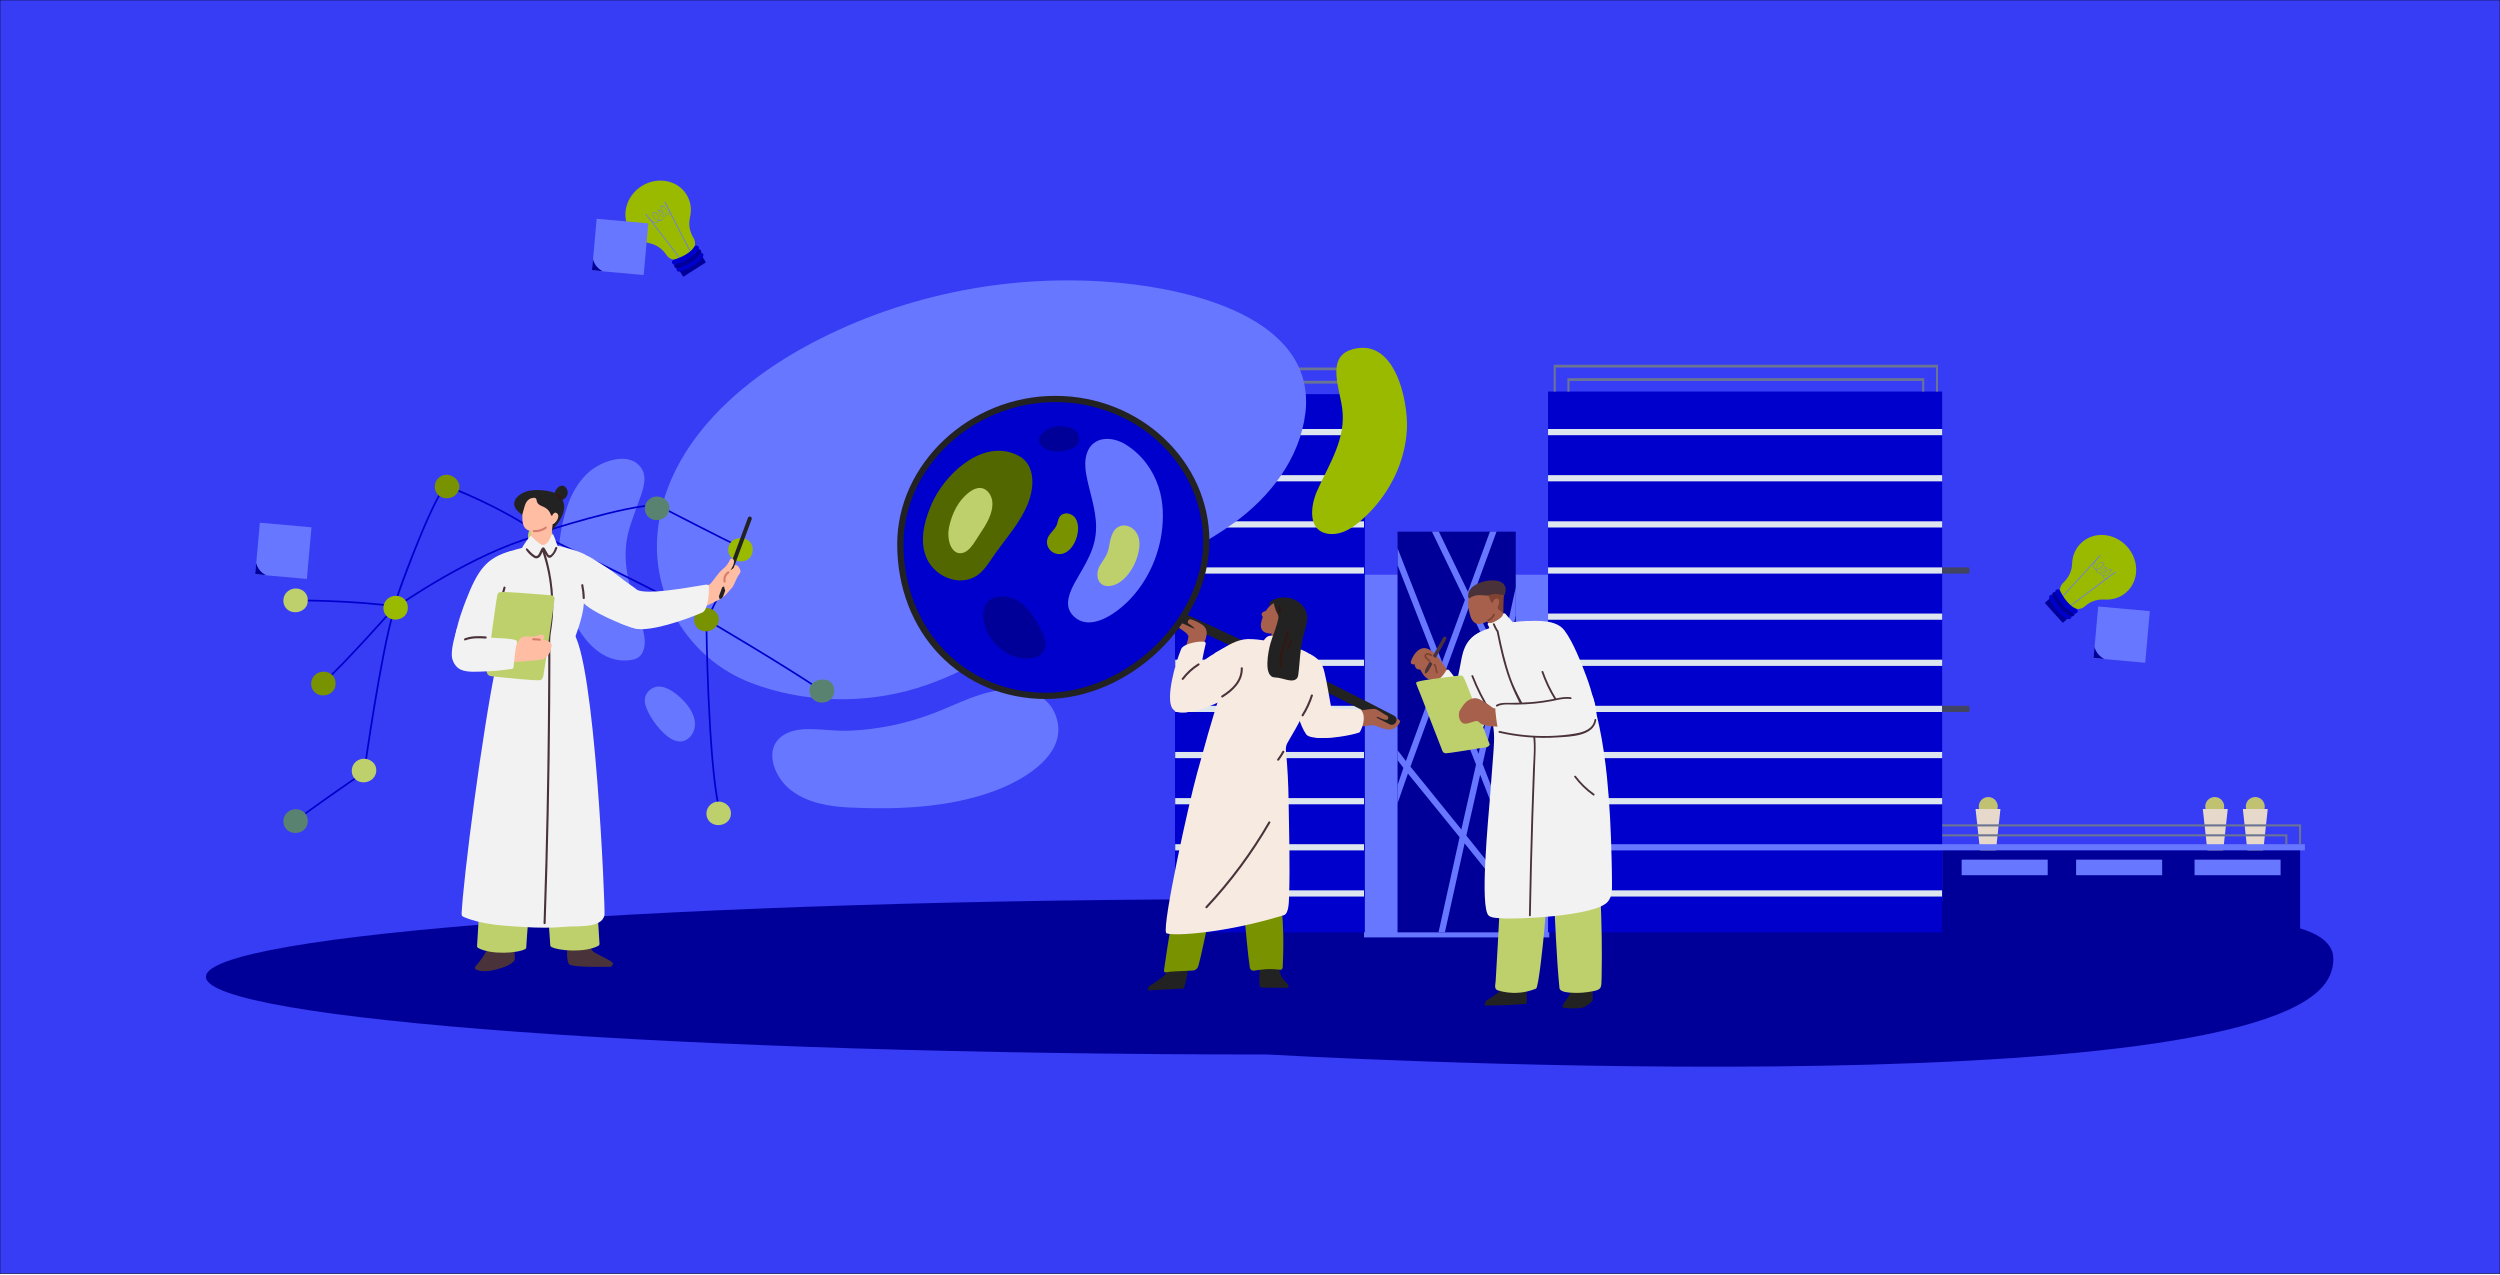 <?xml version="1.0" encoding="utf-8"?>
<!-- Generator: Adobe Illustrator 24.1.0, SVG Export Plug-In . SVG Version: 6.00 Build 0)  -->
<svg version="1.1" xmlns="http://www.w3.org/2000/svg" xmlns:xlink="http://www.w3.org/1999/xlink" x="0px" y="0px"
	 viewBox="0 0 5000 2550.6" style="enable-background:new 0 0 5000 2550.6;" xml:space="preserve">
<style type="text/css">
	.st0{fill:#373CF5;stroke:#000000;stroke-miterlimit:10;}
	.st1{fill:#000099;}
	.st2{fill-rule:evenodd;clip-rule:evenodd;fill:#C0C272;}
	.st3{fill:#E6D9CB;}
	.st4{fill:#6877FF;}
	.st5{fill:#0000CC;}
	.st6{fill:#DDE6EE;}
	.st7{fill:#404460;}
	.st8{fill:#6B7493;}
	.st9{fill:#A6604C;}
	.st10{fill:#222222;}
	.st11{fill:#9ABA00;}
	.st12{fill:#F7EAE1;}
	.st13{fill:#799200;}
	.st14{fill:#526700;}
	.st15{fill:#BED06B;}
	.st16{fill:#4A323A;}
	.st17{fill:#331611;}
	.st18{fill:#F2F2F2;}
	.st19{fill:#804332;}
	.st20{fill:#5A8270;}
	.st21{fill:#FFBDA3;}
	.st22{fill:#D67D6B;}
</style>
<g id="Calque_1">
	<g id="Calque_1_4_">
		<g id="Calque_1_3_">
			<g id="Calque_1_2_">
				<g id="Calque_1_1_">
					<g id="Calque_2_1_">
						<rect class="st0" width="5000" height="2547.5"/>
					</g>
				</g>
			</g>
		</g>
	</g>
	<path class="st1" d="M4658.4,1953.7C4529.1,2224.3,2535.1,2109,2535.1,2109c-1172.7,0-2123.3-69.6-2123.3-155.4
		c0-85.8,950.6-155.4,2123.3-155.4c421.2-0.3,842.3-0.6,1263.5-0.9c237.8,15.4,475.7,30.8,713.5,46.2
		c45.4,2.5,136.3,12.3,152.6,60.3C4664.7,1903.9,4672,1925.3,4658.4,1953.7z"/>
</g>
<g id="Calque_4">
	<path class="st2" d="M4447,1620.3c2.1-5,2-10.8-0.7-16c-4.8-9.3-16.3-12.9-25.6-8.1c-8.7,4.5-12.4,14.8-8.9,23.7L4447,1620.3
		L4447,1620.3z"/>
	<path class="st2" d="M4528.1,1620.3c2.1-5,2-10.8-0.7-16c-4.8-9.3-16.3-12.9-25.6-8.1c-8.7,4.5-12.4,14.8-8.9,23.7L4528.1,1620.3
		L4528.1,1620.3z"/>
	<path class="st2" d="M3994.1,1620.3c2.1-5,2-10.8-0.7-16c-4.8-9.3-16.3-12.9-25.6-8.1c-8.7,4.5-12.4,14.8-8.9,23.7L3994.1,1620.3
		L3994.1,1620.3z"/>
	<polygon class="st3" points="4526.1,1704.4 4495.1,1704.4 4485.7,1618 4535.5,1618 	"/>
	<polygon class="st3" points="4446,1704.4 4415.1,1704.4 4405.6,1618 4455.5,1618 	"/>
	<polygon class="st3" points="3991.5,1704.4 3960.5,1704.4 3951.1,1618 4000.9,1618 	"/>
	<rect x="2728" y="1149.4" class="st4" width="370.5" height="725.4"/>
	<rect x="2350" y="788.3" class="st5" width="379.7" height="1076.4"/>
	<rect x="3096.1" y="783.1" class="st5" width="788.2" height="1081.6"/>
	<rect x="2795.1" y="1063.3" class="st1" width="236.4" height="801.4"/>
	<path class="st4" d="M2919.2,1674.4l-42.2,190.3h12.8l39.4-178l102.3,127.6v-19.8l-98.8-123.3l27.6-121.7l71.3,182.4v-33.8
		l-66.4-170.1l39.3-173.3l27.1,58.3v-28.6l-22.7-49.2l22.7-104.6v-56.3l-31.4,142.9l-56.9-118l49.8-136h-13.2l-44.1,120.4
		l-58.1-120.4h-13.8l65.9,136.7l-45.5,124.2l-89.1-227.5v33.8l82.7,211.3l-66.1,180.4l-16.7-21.8v19.8l11.7,15.7l-11.7,34.7v36.2
		l20.8-59.6L2919.2,1674.4z M2937.3,1215.6l58.5,121.2l-38.7,170.8l-65.9-166.1L2937.3,1215.6z M2884.7,1359l67.4,170.1l-29.4,129.8
		l-101.8-125.6L2884.7,1359z"/>
	<rect x="3096.1" y="1688.4" class="st4" width="1513.7" height="12.4"/>
	<g>
		<rect x="3096.1" y="1134.8" class="st6" width="788.2" height="12.4"/>
		<rect x="3096.1" y="1227.1" class="st6" width="788.2" height="12.4"/>
		<rect x="3096.1" y="1319.4" class="st6" width="788.2" height="12.4"/>
		<rect x="3096.1" y="950.3" class="st6" width="788.2" height="12.4"/>
		<rect x="3096.1" y="1042.6" class="st6" width="788.2" height="12.4"/>
		<rect x="3096.1" y="858" class="st6" width="788.2" height="12.4"/>
		<rect x="3096.1" y="1411.6" class="st6" width="788.2" height="12.4"/>
		<rect x="3884.4" y="1134.8" class="st7" width="54.5" height="12.4"/>
		<rect x="3884.4" y="1411.6" class="st7" width="54.5" height="12.4"/>
		<rect x="3096.1" y="1503.9" class="st6" width="788.2" height="12.4"/>
		<rect x="3096.1" y="1596.2" class="st6" width="788.2" height="12.4"/>
		<rect x="3096.1" y="1780.7" class="st6" width="788.2" height="12.4"/>
	</g>
	<g>
		<rect x="2350.4" y="1134.8" class="st6" width="377.6" height="12.4"/>
		<rect x="2350.4" y="1319.4" class="st6" width="377.6" height="12.4"/>
		<rect x="2350.4" y="1411.6" class="st6" width="377.6" height="12.4"/>
		<rect x="2350.4" y="1503.9" class="st6" width="377.6" height="12.4"/>
		<rect x="2350.4" y="1596.2" class="st6" width="377.6" height="12.4"/>
		<rect x="2350.4" y="858" class="st6" width="377.6" height="12.4"/>
		<rect x="2350.4" y="950.3" class="st6" width="377.6" height="12.4"/>
		<rect x="2350.4" y="1042.6" class="st6" width="377.6" height="12.4"/>
		<rect x="2350.4" y="1688.4" class="st6" width="377.6" height="12.4"/>
		<rect x="2350.4" y="1780.7" class="st6" width="377.6" height="12.4"/>
	</g>
	<rect x="3884.4" y="1700.9" class="st1" width="715.8" height="163.8"/>
	<rect x="3923.3" y="1719.3" class="st4" width="172.1" height="31.1"/>
	<rect x="4152.2" y="1719.3" class="st4" width="172.1" height="31.1"/>
	<rect x="4389.1" y="1719.3" class="st4" width="172.1" height="31.1"/>
	<polygon class="st8" points="4602.2,1688.4 4598.1,1688.4 4598.1,1652.9 3884.4,1652.9 3884.4,1648.7 4602.2,1648.7 	"/>
	<polygon class="st8" points="4574.8,1688.4 4570.6,1688.4 4570.6,1672.7 3884.4,1672.7 3884.4,1668.6 4574.8,1668.6 	"/>
	<path class="st8" d="M3107.4,729.5v53.6h4.1v-48h760.4v48h4.1v-53.6H3107.4z M3134.9,783.1h4.1v-21.2h705.4v21.2h4.1v-26.8h-713.7
		V783.1z"/>
	<path class="st8" d="M2361.3,735v53.3h4.1v-47.8h351.9v47.8h4.1V735H2361.3z M2388.8,788.3h4.1v-21.1h296.9v21.1h4.1v-26.7h-305.2
		V788.3z"/>
</g>
<g id="Calque_3">
	<g>
		<path class="st9" d="M2796.2,1438.2c-2-1.2-4.2-2-6.2-0.7c-9.3,6.4-33.8-13.6-43-17.2c-2.2-0.9-39.4-0.2-51.4,4
			c-5.7,2,12.7,28.6,18.7,28.6c5.7,0,13.3-0.1,27-2.2c3.9-0.6,8-0.1,11.6,1.5c6.5,2.7,17.6,6.8,25.6,7.1c5.8,0.2,10.7-2.4,14.7-6.3
			c2.8-2.8,10.2-9.5,5-13.2C2797.8,1439.3,2797.1,1438.7,2796.2,1438.2z"/>
		<path class="st9" d="M2412.1,1262.5c-0.5-3.3-5.8-8.2-8.3-7.2c-15.2-7.4-30.2-15.1-45.1-23.2c-3.9-2.1-7.8,6.3-8,7.3
			c-1.4,10.9,7.4,16.5,15.3,21.9c3.8,2.6,8.5,5.8,10.5,10.1c1.5,3.1-3.9,18.1-4.9,22.5c-0.4,1.5-0.9,2.6,0,4.1
			c0.8,1.3,2.4,1.1,3.2,2c1,1.2,2.5,2,4.5,1.6c6.8-1.3,13.5-2.3,20.4-2.8c1.5-0.1,2.7-0.8,3.4-1.8c1.1-0.5,2.1-1.4,2.5-2.9
			C2408.8,1282.9,2414,1274.2,2412.1,1262.5z"/>
		<path class="st10" d="M2788.1,1431.3c-136.6-71.1-275-138.5-415.2-202.3c-3,5.8-6.3,11.5-10,16.8
			c140.5,63.8,279.2,131.4,416.1,202.7C2790.1,1454.3,2799.2,1437.1,2788.1,1431.3z"/>
		<path class="st4" d="M2611.4,820.8c16.6-187.1-233.7-241.9-372.1-255.1c-210.8-20.1-427.5,21.4-615.1,120.1
			c-148.2,78-298.2,210.4-309.8,388.4c-8.3,127.9,68.8,246.4,188.2,291.8c104.9,39.9,224.7,42.9,331.8,10.1
			c101.8-31.2,190.3-92.6,281.5-145.7c114.3-66.6,243.7-106.5,351.6-184.2c72.8-52.4,132.2-129.2,143.3-220.3
			C2611,824.2,2611.2,822.5,2611.4,820.8z"/>
		<path class="st11" d="M2791,745.2c-15.3-30.8-38.9-53.3-73.5-49.1c-68.7,8.4-39.7,74.3-33.3,119.1c8.9,62.4-25.9,112.2-50.2,167
			c-13,29.3-19.7,81,24.3,85.6c29.6,3.1,55.3-18.1,75.2-37.4c46.5-45.3,76.9-106.6,80.3-171.7C2815.3,829.6,2809,781.6,2791,745.2z"
			/>
		<path class="st4" d="M2107.9,1422.7c-16.9-35.2-58.9-45.5-94.9-43.5c-50.4,2.8-94.7,27.2-140.7,45.3
			c-55.5,21.9-114.4,34.6-174,36.9c-26.8,1-53.6-3.1-80.4-3.2c-14.9,0-30.2,1.7-43.7,8c-50.8,24-28.1,86.2,6.7,113.4
			c33.8,26.5,77.4,33.6,119.2,35.5c95.9,4.4,197.9,0.3,288.8-33.2C2049.9,1559.5,2146.6,1503.1,2107.9,1422.7z"/>
		<path class="st4" d="M1286.4,1261.1c-2.7-11.2-6.8-22.2-10.2-32.8c-15.2-47.4-30.9-97.4-22.8-147.7c4-24.8,13.7-48.2,22-71.8
			c7.2-20.4,21.3-50.7,8-71.4c-23.3-36.3-79.4-15.9-104.9,6.1c-22,19-36.4,45.6-45.3,73.3c-20.4,63.4-21.6,130.8,1,193.7
			c19.5,54.4,63.3,121.8,131.3,108.9c19-3.6,24.9-21.1,24-39.1C1289.1,1274,1287.9,1267.5,1286.4,1261.1z"/>
		<path class="st10" d="M2365.5,1977.2c1.6-0.1,2.7-1.2,3.1-2.6c5.3-17.1,8-37.5,6.7-38.2c-9.3-5.1-28.7-6.7-38.6-1.3
			c-0.7,0.4-0.9,0.9-0.8,1.5c-0.1,0.1-0.1,0.2-0.2,0.3c-1.3,3.6-2.5,7.1-3.8,10.7c-0.5,1.5-12.9,12.4-32.9,24.1
			c-1.9,1.1-2.8,4.1-3.3,6.3c-0.3,1.5,0.9,2.8,2.4,2.7C2309.6,1980.2,2352.1,1978,2365.5,1977.2z"/>
		<path class="st9" d="M2570.2,1223.1c-1.4,0.2-2.4,1-2.9,2c-8.2,1.8-14,5.3-16.5,14.7c-4.2,15.8-6.7,30.5-13.9,45.4
			c-1.9,3.8,1.7,6.6,4.8,5.9c0.4,0.7,1.1,1.4,2.2,1.6c10.3,2.7,20.2,6.1,30,10.2c2.8,1.2,2.2,4.1,2.8,1.2
			c1.9-10.6,6.5-26.5,8.9-36.9c5.5-23.4,11.4-37,11.8-40.5C2598.8,1213.9,2577.7,1221.9,2570.2,1223.1z"/>
		<path class="st12" d="M2593.5,1300.5c-2.9-4.5-4.1-10.4-7.6-14.4c-3.8-4.4-39-16-46.9-14.5c-7,1.4-11.7,9.8-12,10.1
			c-4.5,1-5.9,8.2-0.6,9c20.2,3.1,39.6,8.7,58.3,17.1c1.7,0.8,3.4,0.4,4.6-0.4C2592.5,1307.4,2595.8,1304.1,2593.5,1300.5z"/>
		<path class="st13" d="M2416.2,1797.9c-13.8,10.7-28.3,19.7-44.1,27.1c-10.2,4.8-19.7,9.4-26.8,18.3c-0.9,0.6-1.5,1.6-1.8,3
			c-7.5,35.3-11.1,65.1-15.6,94.4c-0.4,2.4,1.8,4.5,4.1,4c11-2.4,25.1-1.8,53.9-3.7c5.4-0.4,9.5-4.3,10.9-9.5
			c8.8-31.9,20.2-92.2,26.9-124.8c0.1-0.3-1.1-1.8-1.1-2.1C2425.7,1800.8,2420.6,1794.5,2416.2,1797.9z"/>
		<path class="st10" d="M2573.5,1966c-6.4-6.2-11.2-12.3-14.7-23.5c-0.4-1.1-1-2.1-1.2-3.3l-0.9-4.9c0.4-1.1-0.1-2.5-1.6-2.5
			c-10.2-0.1-20.3,0.4-30.4,1.5c-1,0.1-1.5,0.8-1.7,1.6c-0.1,0.2-2.5-3.5-2.6-3.2c-1.2,8.7-3.4,39.7,0.3,42.3c2.2,1.6,6.5,1.2,9,1.3
			c5.4,0.2,10.7,0.2,16.1,0.2c5.4,0,22.6,0,28,0C2579.4,1975.7,2577.3,1969.7,2573.5,1966z"/>
		<path class="st4" d="M1307.8,1375c-13.9,5.7-21.4,19.6-17.1,34.6c6.1,21.3,24.4,46.3,41.2,60.7c8.8,7.4,19.7,13.8,31.1,12.5
			c14.7-1.6,25.6-16.2,26.8-30.9s-5.5-29.1-14.5-40.9C1362.7,1394.4,1331.3,1365.4,1307.8,1375z"/>
		<path class="st10" d="M2563.8,1198.1c-0.1-1.3,4.8-3,3-3.1c-7.2-0.5-28.3,4.1-28.2,13.8c0,2,1.1,4,1.5,5.9c1.1,4.4,0.4,7.8,0,12.1
			c-0.4,4.6,0,8.9,1.1,13.3c-1.2,1-1.5,2.9,0.2,3.8c9.2,4.7,13.1-9.1,15.2-15.4c2.3-6.8,6.5-13.2,8.5-20.1
			C2566.4,1204.3,2566,1201.3,2563.8,1198.1z"/>
		<path class="st12" d="M2723.4,1421.6c-1.1-1.5-2.7-2.1-4.3-2c-0.7-0.5-32.5-2.1-47.5-2.7c-9-0.3-25.1-4.2-33.7,0.4
			c-13.5,7.3-6.7,58-6.7,58c27.8,3.4,72.6-4.9,87.5-10.4C2721,1464.2,2734.1,1436.6,2723.4,1421.6z"/>
		<path class="st13" d="M2563.6,1822.2c-0.1-0.9-0.3-1.6-0.6-2.2c0.7-3.2-1.6-6.9-5.6-5.6c-23.8,8.1-47.3-9.1-70.5,1.1
			c-5.1,2.3,2.2,21.7,2.8,26.4c0.6,4.4,5.6,64.9,9.9,93.1c0.6,4.1,4.5,7,8.6,6.3c9.6-1.5,30.9-5.1,51.7-1.7c2.9,0.5,5.3-1.8,5.5-4.7
			C2568,1882.7,2566.2,1841.8,2563.6,1822.2z"/>
		<path class="st9" d="M2580.7,1203.8c-5.9-2.3-12.5-3.3-18.7-2.6c-13,1.6-23.6,10-30.5,20.8c-3.2,0.8-7.6,2.7-8.1,5.3
			c-0.5,2.4,0.6,4.8,2.2,6.7c-3.1,7.9-5.8,17.9-2.2,24.8c4.6,8.7,17,8.5,25.4,8.5c1.7,0,3.5,0,5.2-0.4c4.5-1.2,7.8-4.6,12.3-5.9
			c5.5-1.6,11.2-2.2,16.5-4.6c7.9-3.6,14.1-10.1,16.7-18.5C2604.6,1221.9,2594.3,1209.2,2580.7,1203.8z"/>
		<path class="st12" d="M2403,1348.8c-1.5-20.4,3.7-40.7,8.4-61.2c0.4-1.8-0.8-3.6-2.6-4c-11.1-2.1-42,3.8-46.4,14.4
			c-12.5,29.8-30.9,97.9-18,118.4c9.9,15.8,41.5,7.7,60.3-2.3c4.8-2.5,8.1-6.5,10.4-11.4c0.3-0.7,0.4-1.6,0.1-2.4
			C2410,1383.4,2404.3,1366.5,2403,1348.8z"/>
		<path class="st12" d="M2643.5,1336.7c-14.3-34.6-50.9-41.7-84.9-49.8c-18.1-4.3-52.5-11.1-71.1-8c-20.9,3.5-37.9,16-56.3,26.4
			c-10.7,6.1,7.6,31.4,8.4,41.9c0.6,8.4,6,26.3,3.3,34.2c-19.7,57.1-35.1,116.8-48.5,164.2c-16.8,59.8-69.8,302.1-62.2,320.1
			c2.9,6.9,108.3,3.7,235.6-35.4c10.1-3.1,10-27.5,10.4-38.4c2-64,0-127.3-1-191.3c-0.5-33.2-2.1-66.4-5.4-99.5
			c-0.6-5.7,0.7-11.5,3.7-16.5c22-37,37.4-66,54.2-105.8C2631.7,1379.2,2644.4,1338.9,2643.5,1336.7z"/>
		<path class="st12" d="M2673,1473.4c-0.8-11.3-10.5-57.6-10.7-58.5c-4.8-25.2-7.5-46.1-13.5-71.1c-4.5-18.5-12.6-27.7-29.8-36.1
			c-0.6-0.3-30.8,64.2-29.6,84.9c1.4,24,10.2,57.9,22.9,76C2621,1481.1,2673,1473.4,2673,1473.4z"/>
		<path class="st12" d="M2364.5,1423.8c19.8,2.7,41.4-6.2,59.3-13.4c16-6.5,65.6-30.6,65.9-31.4c2.5-8.6,1.8-11.1,3.2-18.6
			c4.3-23.2-13.3-76.1-17.4-74.7c-39.5,13-74.7,36.7-104.8,66.5c-15.2,15-21,31.6-21,52.5
			C2349.5,1411.5,2361.9,1423.4,2364.5,1423.8z"/>
		<path class="st10" d="M2603.3,1288.6c1-5.8,2.2-11.5,3.6-17.2c2.5-10.3,6.2-20.4,7.4-31c3.8-34.2-38.4-57-66.5-39.2
			c-2.1,1.3,2.1,17.7,7.4,26.8c1.5,2.6,2,5.7,1.5,8.6c-3.3,17.8-11.2,33.7-16,50.9c-4,14.4-14.9,66.8,9.2,67.4
			c9.2,0.2,17.3,3.5,26.2,5.3c7,1.4,15.4,1.6,19.1-5.6c0.8-1.5,1-3.3,1.3-5c1.9-13.5,2.6-26.9,4-40.5
			C2601.1,1302.2,2602.1,1295.4,2603.3,1288.6z"/>
		<path class="st5" d="M2412.5,1082.3c0,157.1-154.1,309.4-320.9,309.4c-166.8,0-291-129.2-291-303.3c0-157.1,143-290.5,309.8-290.5
			C2277.3,797.9,2412.5,925.3,2412.5,1082.3z"/>
		<g>
			<path class="st10" d="M2091.7,1398c-82.4,0-157.9-31.4-212.6-88.3c-54.6-56.9-84.7-135.5-84.7-221.2
				c0-160.9,144.8-296.8,316.1-296.8c170,0,308.3,130.4,308.3,290.7C2418.8,1244.6,2259.8,1398,2091.7,1398z M2110.5,804.2
				c-164.5,0-303.5,130.2-303.5,284.3c0,169.3,122.4,297,284.7,297c161.7,0,314.6-147.3,314.6-303.1
				C2406.2,929,2273.6,804.2,2110.5,804.2z"/>
		</g>
		<path class="st4" d="M2317,973.5c-11.3-34.1-33.1-64.2-65.7-84.5c-27-16.8-65.4-17.5-77.4,17.2c-4.5,13.1-4,27.4-1.7,41.1
			c6.2,35.9,20.1,70.5,20,107.4c-0.2,43.3-21.6,73-41.8,109.1c-10.4,18.6-22.7,46-6.4,65.1c33.3,38.9,89-2.3,115-29.3
			c34.5-35.9,56.8-83.1,64.1-132.3C2327.6,1036.1,2326.9,1003.3,2317,973.5z"/>
		<path class="st1" d="M2087.3,1271.1c-2-5-4.4-9.8-6.6-14.3c-15.2-30.6-40.5-65.4-78.6-64c-39.1,1.4-41.4,38.5-29.3,67.5
			c8.9,21.4,26.1,39.6,47.2,49.2c18.9,8.6,50.7,13.5,65.7-5c1.4-1.8,2.6-3.7,3.5-5.9C2092.9,1289.8,2090.9,1280.2,2087.3,1271.1z"/>
		<path class="st14" d="M2064.4,955.5c-1.7-18.1-9.5-34.6-27.1-43.9c-67.2-35.6-140.8,30.3-169.3,86.6c-2.7,5.2-5.1,10.6-7.3,16
			c-13.1,31.7-22.2,71.2-6.7,103.8c18.8,39.6,74.5,59.1,108.4,26.2c12-11.6,20.4-26.6,30.1-40c22.9-31.8,49.6-61.7,64.1-98.8
			C2062.3,990.4,2066,972.3,2064.4,955.5z"/>
		<path class="st1" d="M2148.9,859.5c-11.8-8.4-32.2-8.3-44.2-5.1c-13.2,3.6-34.3,18.7-23.8,34.7c2.4,3.6,6,6.2,9.9,8.3
			c15.9,8.4,33.8,6.5,50.3,0.9c9.8-3.3,18-12,17-22.9C2157.5,868.3,2154,863.1,2148.9,859.5z"/>
		<path class="st13" d="M2139.2,1027.8c-7.6-2.4-16.2-0.8-20.7,7.1c-2.3,3.9-2.9,8.5-4.2,12.9c-3.9,12.5-17.3,18.9-20,32.1
			c-2.3,11.3,4.7,22.8,15.4,26.7c34,12.2,57.3-45.6,41.4-69.8C2148.4,1032.5,2144,1029.4,2139.2,1027.8z"/>
		<path class="st15" d="M2244.7,1051.1c-1.4,0.2-2.8,0.5-4.2,1c-18,6.2-19.9,29-23.2,44.8c-2.8,13.4-10.1,22.2-17,33.4
			c-11.4,18.6-5.3,46,21.5,41.4c19.9-3.4,35-21,44.2-37.9c9.8-17.9,18.4-46,8.6-65.4C2269.3,1057.6,2256.9,1049.4,2244.7,1051.1z"/>
		<path class="st15" d="M1953.9,976.6c-5.4,1.3-10.3,4.1-14.8,7.4c-22.5,16.4-35.5,43.7-41,70.4c-3.2,15.3-1.5,39.7,13.1,49.4
			c5.9,3.9,13,3.2,19.1,0.2c12.3-6.1,22.4-25.8,29.6-36.4c12.4-18.3,26.9-41.3,24.7-64.5c-1.4-14.1-12.3-29-27.9-27
			C1955.8,976.2,1954.9,976.4,1953.9,976.6z"/>
		<path class="st9" d="M2407.4,1251.9c-0.7-0.6-1.4-1.2-2.1-1.8c-6.7-4.9-15.9-9.2-23.7-11.5c-4.6-1.4-8.4,6.3-4.5,8.7
			c9.8,5.9,16.1,12.3,8.2,11.7c-5.8-0.4,13.2,8.3,16.6,13c0.6,0.8,1.3,1.3,2.1,1.7c1.6,2.9,5.5,8.5,6.9,4.5
			C2415.4,1265.4,2413.4,1257.6,2407.4,1251.9z"/>
		<path class="st9" d="M2773.8,1431.2c-7.5-3.3-13.7-9.5-21.1-12.5c-6.5-2.7-21.8,1.3-28.2,1.7c-3.3,0.2,10.7,7.5,12.3,7.3
			c0.1,2.5,18.4,12.8,17.2,9.8c-4-9.5,7.5,2,18.9,2.2C2777.2,1439.7,2777.8,1433,2773.8,1431.2z"/>
		<path class="st16" d="M2481.5,1336.5c0.5,25.2-18.3,42.3-38.2,54.7c-2.3,1.4-0.2,5,2.1,3.6c21.1-13.1,40.7-31.6,40.2-58.3
			C2485.6,1333.8,2481.4,1333.8,2481.5,1336.5z"/>
		<path class="st16" d="M2396.1,1327c-12.7,7.9-23.5,17.9-32.5,29.8c-1.6,2.2,2,4.2,3.6,2.1c8.5-11.3,19-20.8,31-28.3
			C2400.5,1329.2,2398.4,1325.6,2396.1,1327z"/>
		<path class="st16" d="M2536.9,1643.7c-35.3,61-77.4,117.8-125.6,169.3c-1.8,2,1.1,4.9,3,3c48.4-51.8,90.7-108.8,126.2-170.2
			C2541.9,1643.5,2538.3,1641.4,2536.9,1643.7z"/>
		<path class="st16" d="M2621.8,1390.3c-4.5,13.9-10.6,27-18.4,39.4c-1.4,2.3,2.2,4.4,3.6,2.1c8-12.7,14.2-26.1,18.8-40.4
			C2626.7,1388.9,2622.6,1387.8,2621.8,1390.3z"/>
		<path class="st16" d="M2564.9,1502.3c-3.1,5.6-6.6,10.9-10.4,16.1c-1.6,2.2,2,4.3,3.6,2.1c3.8-5.1,7.3-10.5,10.4-16.1
			C2569.9,1502.1,2566.3,1499.9,2564.9,1502.3z"/>
		<path class="st17" d="M2561,1211.7c-0.7-2.6-4.7-1.5-4,1.1c1,3.7,1.3,7.6,0.7,11.4c-0.4,2.6,3.7,3.8,4,1.1
			C2562.4,1220.7,2562.2,1216.2,2561,1211.7z"/>
		<path class="st17" d="M2578.2,1262.9c0.4-2.6-3.7-3.8-4-1.1c-3.3,24.2-20.8,46-13.3,71.1c0.8,2.6,4.8,1.5,4-1.1
			C2557.7,1307.7,2575,1286.1,2578.2,1262.9z"/>
		<path class="st17" d="M2580.3,1281.6l-6.3,14.7c-1.1,2.5,2.6,4.6,3.6,2.1l6.3-14.7C2585,1281.3,2581.3,1279.2,2580.3,1281.6z"/>
	</g>
</g>
<g id="Calque_5">
	<g>
		<path class="st9" d="M2901.4,1351.4c-6.3-8.8-30.8-53.8-51.5-55.1c-15.6-1-25.7,17.7-28.5,28.1c-0.1,0.4,0,0.7,0.1,1
			c-0.1,0.5,0.1,1,0.6,1.5c2.4,2.1,4.8,2.3,7.1,1.6c0.6,5.2,2.8,10.6,9.3,10.5c2.6,0,2.3,0.3,3.3,2.5c0.9,1.9,1.9,3.7,3.1,5.4
			c4,6,10,12.8,18.7,12.9c1.8,2.2,3.6,4.4,5.5,6.5c2,2.2,3.6,4.7,7.1,4.4C2880,1370.4,2901.9,1352.1,2901.4,1351.4z"/>
		<path class="st18" d="M2982.6,1310.2c-2.8-14.6-18-40.5-17.4-38.9c-1.2-2-3.9-7.6-4-7.6c-34.8,15.9-36.5,46-41.5,71.2
			c-3.6,17.7-7.3,35.4-10.2,53.2c-2.7,16.6-6.9,35-5.6,51.8c0.9,11.4,12,17.4,21.8,20.5c8.9,2.8,23.6,6.4,32.6,2.9
			c8.2-3.2,9.2-16.1,11.6-23.2C2984,1398.8,2991.1,1353.7,2982.6,1310.2z"/>
		<path class="st18" d="M2949.9,1406.6c-16.7-23.9-36.7-46.3-51.5-65.9c-1.6-2.2-5-1.9-6.3,0.5c-3.3,6.6-8.3,12.3-14.1,16.8
			c-5.8,4.5-12.6,7.8-19.8,9.2c-1.2,0.2-2.4,0.2-3.5,0.5c-0.3,0.1-0.6,0.2-0.4,0.6c0.8,2.2,2,4.2,3,6.3c1.1,2.1,2.1,4.2,3.2,6.3
			c2.1,4.2,4.3,8.4,6.5,12.6c1.6,3,3.2,5.9,4.7,8.9c7,13.1,14.9,25.6,23.7,37.5c10.8,14.6,23.3,32.1,42.6,34.3
			c11.4,1.3,20.4-4.9,25.7-14.6c2.7-5.1,4.7-11,5.4-16.8C2968.1,1432.9,2950.7,1407.8,2949.9,1406.6z"/>
		<path class="st10" d="M3183.2,1968.9c-0.3-1.1-3-2.5-4-2.5c-0.5-0.4-37.6,0-37.6,0c-2.3,0.5,1.6,6.5,0.8,11.9
			c-0.7,4.2-1.7,8.6-6,15.5c-1.7,3.1-11.9,15.5-11.6,19.5c0.2,2.5,3.9,2.3,6.1,2.6c3.4,0.5,6.9,0.8,10.4,0.9c7,0.3,14,0,20.9-1
			c2.1-0.3,4.2-0.6,6.1-1.5c3.2-1.4,16-10,16.8-13.6C3186,1997.9,3185,1974.9,3183.2,1968.9z"/>
		<path class="st10" d="M3051.1,1972.1c-0.1-0.5-2.3-0.7-2.6-1c-0.7-1.6-41.9,1.5-41.6,3.9c-15.2,15.4-27.5,22.3-33.4,25.3
			c-1.2,0.6-3.1,4.1-4.2,7c-0.7,1.8,0.6,3.8,2.6,3.8c13.8,0.1,54.7-0.8,78.9-3.3c1.5-0.2,2.7-1.3,2.7-2.9
			C3053.7,1998.2,3053.8,1981.9,3051.1,1972.1z"/>
		<path class="st15" d="M3093.8,1771.2c-8-39.7-85.3-25.7-94,8.3c-0.4,1.6,0.2,2.8,1.2,3.6c-1.7,34.1-3.4,68.2-5.2,102.3
			c-0.9,17.2-3.9,68.5-4.5,77c-0.5,7.6-3.9,16,5.1,18.6c25,7.4,51.5,6.3,75.7-3.8c5.1-2.1,14.3-92.7,16.3-114.7
			c1.8-19.8,3.5-39.6,4.7-59.4C3093.8,1793.1,3095.8,1781.2,3093.8,1771.2z"/>
		<path class="st15" d="M3200.7,1788.8c0.6-1.2,0.7-2.7-0.2-4.1c0-0.2,0-0.4,0-0.6c-0.1-2.7-2.4-3.9-4.4-3.6
			c-7.4-5.1-17.3-4.6-26.3-5.2c-19.8-1.3-39.5-1.4-59.3-0.7c-1.8,0.1-2.9,1.2-3.3,2.5c-0.2,0.5-0.4,1.1-0.4,1.8
			c3.9,65.5,5.7,131.7,12.1,197c0.9,8.7,19.1,9.2,24.9,9.6c13.9,1,27.7-0.4,41.3-2.9c18.6-3.4,17.6-7.3,18.1-26.6
			C3204.4,1900.2,3203.4,1844.5,3200.7,1788.8z"/>
		<path class="st18" d="M3223.2,1717.4c-1.3-54.6-3.8-109.1-9.3-163.5c-6.9-67.5-19.2-135.3-43.7-198.8c-0.2-0.6-0.5-1.2-0.7-1.8
			c-6.2-14.9-13.3-30.7-21.8-45.6c-10.6-21-25.4-41.1-42.2-51.7c-23.2-14.5-43.3-15.2-69.4-12.8c-17.8,1.6-36.2,5.2-53.4,11.5
			c-15.3,5.6-34.1,12.8-44.1,27.1c-9.2,13.1-8.1,32.6-5,47.7c3.1,15,9.4,29.2,16.6,42.7c10.4,19.3,23.1,38.5,30.8,59.4
			c8.6,23.3,7.8,46.6,6,71c-2.2,31.5-4.9,63-7.2,94.5c-2.6,35.2-21.1,219.6-2.1,234.4c6.7,5.2,19.4,4.3,27.6,5.2
			c19.6,2.2,187.2-3.4,210.8-33.9c8.3-10.7,7.9-22.7,7.9-34.7C3223.9,1751.3,3223.7,1734.3,3223.2,1717.4z"/>
		<path class="st9" d="M3033.3,1248.7c-10.1-3.2-16.9-7-22.5-16.2c-5.3-8.5-10.2-17.4-15.1-26.1c-0.3-4.3-7.3-7.1-10.6-2.4
			c-5.8,8.2-11.6,16.3-17.4,24.4c-3.3,3.6-1.2,7.2,2,8.4c0.2,0.6,0.4,1.1,0.9,1.7c3.8,5,9.4,11.4,13.3,18.3c1.4,2.6,1.2,5.7-0.5,8.1
			c-2,2.7-4.5,5.2-6.8,7.6c-2.4,2.5-2.1,7.1,1.1,8.7c11.7,6.1,24.4,11.2,37,4.4c9.9-5.4,20.9-17.2,22.4-28.5c0.1-0.6,0-1.1,0-1.6
			C3037.6,1252.9,3036.6,1249.8,3033.3,1248.7z"/>
		<path class="st9" d="M2994.5,1210c6.6-9.5,11.7-20,3.1-30.8c-6.6-8.3-19.1-9.5-28.9-7.7c-12.5,2.2-26.7,11.8-30.8,24.2
			c-3.3,10-0.9,22.3,1.6,32.2c2.1,8.1,6.2,18.6,15.8,19.9c10.5,1.3,22.7-7,31-12.2c0.8-0.5,1.3-1.1,1.7-1.7
			C2994.4,1228,2994.4,1218.5,2994.5,1210z"/>
		<path class="st19" d="M3008.4,1178.1c-4.1-9.4-18.4,1.7-22.7,5.3c-0.7,0.6-2.3,0.9-2.3,1.7c-0.8,1.4-9,3.9-7.5,5
			c3.6,2.6,2.4,17.2,14.5,17c2.6,0,4,7.9,5.5,10.4c1.5,2.6,7.3,5.6,9.6,7.5c1,0.9,1.2-1.7,1.2-2.2c0.2-9,0.2-18,0.7-27
			C3007.5,1191.7,3010,1181.8,3008.4,1178.1z"/>
		<path class="st16" d="M2937.4,1196.5c1.3,0.8,4.8-2.2,6.1-2.7c2.5-1.2,5-2.1,7.7-2.7c6-1.4,11.5-0.7,17.5-0.4
			c3.4,0.2,6.8,1.4,10.1-0.3c13.3-6.8,29.1,2.9,30.7-1.3c3-8.1,3-17.4-4.5-23c-7.1-5.4-17.2-5.9-25.8-5.2c-10.1,0.9-20.3,3.8-29,9.2
			c-7.1,4.4-13.8,11.3-13.9,20.1C2936.2,1191.7,2936.1,1195.6,2937.4,1196.5z"/>
		<path class="st9" d="M2992.3,1197.3c-5,1.2-6.9,7.4-7.7,11.5c-0.3,1.4,0.4,2.5,1.4,3.2c0.3,2.2,1.3,4.2,4,4.9
			c5.6,1.6,7.3-7,8-10.5c0.5-2.7,0.7-7-2.1-8.7c-1-0.6-2.3-0.7-3.5-0.5C2992.4,1197.2,2992.4,1197.2,2992.3,1197.3z"/>
		<path class="st16" d="M2982.1,1422.1c-14.1-22.4-26-46-35.6-70.6c-0.9-2.2-4.4-1.2-3.6,1c9.7,25,21.7,48.9,36,71.5
			C2980.2,1425.9,2983.4,1424.1,2982.1,1422.1z"/>
		<path class="st18" d="M3026.9,1245.2c-0.2,0-0.3,0-0.4,0.1c-2.9-3.2-5.8-6.5-8.7-9.7c-1.4-1.6-2.8-3.1-4.2-4.7
			c-1-1.2-1.8-2.7-3.1-3.6c-1.2-0.8-3.1-0.8-3.9,0.4c-0.3,0.4-0.4,0.9-0.6,1.4c-1.1,3.3-3.7,5.8-6.5,7.9c-4.2,3.3-8.9,5.9-13.8,7.9
			c-2,0.8-3.7,1.4-5.9,1.1c-2.1-0.2-2.7-0.6-4,0.9c-0.5,0.5-0.7,1.3-0.3,2.1c3.3,6.7,5.9,10.5,1.2,18c-1.6,2.6-4.1,4.6-5,7.7
			c-1.2,4.6,1.4,8,4.7,10.8c10.7,9.3,30.7,10.3,43.9,7.6c12.4-2.6,24.3-13.6,26.2-26.3C3048.5,1253.3,3039.8,1246.2,3026.9,1245.2z"
			/>
		<path class="st15" d="M2979.4,1488.7c0,0-44.6-117.8-47-122.6c-2.5-4.8-5.4-15.1-9.4-15.1c-5.8,0-16.3,1.7-22.1,2.4
			c-8.2,1-16.4,2.2-24.6,3.1c-7.4,0.9-14.7,1.9-22,3.1c-6.3,1.1-12.6,1.9-18.7,3.8c-4.2,1.3-3.7,2-2.4,6c1.8,5.3,4.2,10.3,6.2,15.5
			c2.4,6.2,4.8,12.4,7.3,18.6c5.2,13,26.7,69.5,36.8,94.8c1.3,4.5,3.1,7.9,8,8.3c4.2,0.3,57.6-8.4,69.6-10.4
			c5.3-0.9,14.3-0.4,17.4-5.5C2979.3,1490.4,2979.8,1489.7,2979.4,1488.7z"/>
		<path class="st16" d="M3063.8,1445c-0.5-1.2-0.9-2.3-1.4-3.4c-12.9-29.2-30.5-55.5-41.2-85.9c-10.8-30.5-17.8-62.5-24.3-94.1
			c-0.1-0.7-0.6-1.1-1.1-1.2c-2.5-4-4.7-8.2-6.4-12.6c-0.8-2.2-4.4-1.2-3.6,1c1.8,4.8,4.1,9.4,6.9,13.8c0.2,0.3,0.4,0.5,0.7,0.6
			c6.6,32.6,13.9,65.6,25.4,96.9c6.8,18.6,15.4,36.5,24.6,54.1c4.5,8.5,9.6,16.9,13.7,25.5c15.1,31.6,10.2,66,8.9,99.7
			c-1.2,32-2.3,63.9-3.3,95.9c-2,65.2-3.6,130.3-4.8,195.5c0,2.4,3.7,2.4,3.7,0c1.2-67.6,2.9-135.3,5.1-202.9
			c1.1-33.2,2.2-66.4,3.5-99.6C3071.1,1501.4,3074,1471,3063.8,1445z"/>
		<path class="st9" d="M3020.5,1419.5c0-0.4-0.2-0.7-0.5-1c0.5-1,0.1-2.5-1.4-2.4c-9.6,0.6-19.1,0.8-28.7,0.7
			c-1.7,0-3.3-0.6-4.6-1.5c-6.7-4.9-13.5-9.8-20.8-13.9c-5.4-3.1-10.8-5.9-17.2-4.8c-14.6,2.6-20.3,12.8-27.3,23.7
			c-5.1,8-1.5,24.8,7.9,26.7c5.8,1.2,11.5-1.3,16.9-3c1.9-0.6,3.8-1.2,5.7-1.7c2.8-0.8,5.9,0,7.9,2.1c4,4.5,9,6.2,17,7.3
			c12.7,1.8,25.4,1.9,38.1,0.6c1.4-0.1,1.8-1.5,1.4-2.4c0.8-5.1,3.7-9.9,4.8-15C3020.8,1429.8,3020.9,1424.7,3020.5,1419.5z"/>
		<path class="st18" d="M3186.8,1397.7c-3.8-14.7-8.3-29.2-13.6-43.5c-10-26.8-26.9-70.6-44.5-93.6c-16.3-21.3-51.6-19.1-77.8-18.5
			c-10.5,21,1.8,42.5,8.6,66.5c6.8,24.2,20.7,45.6,30.8,68.5c10.4,23.6,20.8,63.7,42.6,84.2c5.8,5.5,14.4,6.7,21.7,3.4
			c4.3-2,8.4-4.3,12.4-6.6c8.9-5.2,17.6-11.7,21.6-21.6C3193.7,1424.1,3189.9,1410.1,3186.8,1397.7z"/>
		<path class="st18" d="M3187,1397.2c0-0.1-1.7-5.2-1.7-5.2c-18.3-8.4-37.4-1.3-56.3,2.8c-24.5,5.4-49.1,10.2-74.2,12.2
			c-11.4,0.9-22.9,1-34.3,1.3c-7.1,0.2-20.3-1.5-26.6,2.7c-5.1,3.5-2.7,12.1-2.4,17.1c0.8,11.5,5,35.9,5.8,35.7
			c0.1,0.5,0.5,1,1.2,1.1c22.9,5,46.1,7.7,69.5,9c23.1,1.3,51.1,0.7,73.9-3.7c16.3-3.1,33-4.5,43.6-18.2
			C3197.3,1436.8,3192.2,1414.3,3187,1397.2z"/>
		<path class="st16" d="M3189.1,1439.3c-3,18.6-21.3,24.8-37.6,27.6c-17,3-34.3,4.5-51.5,5c-33.9,1-67.7-2.4-100.7-10
			c-2.3-0.5-3.3,3-1,3.6c37.9,8.6,76.9,12,115.7,9.4c25.3-1.7,73.2-1.7,78.6-34.6C3193.1,1437.9,3189.5,1436.9,3189.1,1439.3z"/>
		<path class="st16" d="M3141.3,1394.4c-9.9-1.3-19.4,0.5-29,2.4c-10.5-16.9-19-34.8-25.6-53.6c-0.8-2.2-4.4-1.3-3.6,1
			c6.5,18.7,14.9,36.5,25.3,53.4c-0.6,0.1-1.3,0.3-1.9,0.4c-14.6,2.9-29.4,5-44.3,6.2c-12.8,1.1-25.7,1.3-38.5,1.5
			c-9.7,0.2-22.4-1.3-31,4c-2,1.3-0.2,4.5,1.9,3.2c9.6-5.9,26.8-3.5,37.6-3.7c12.4-0.2,24.9-0.8,37.3-2c11-1.1,21.9-2.7,32.8-4.7
			c3.1-0.6,6.2-1.2,9.3-1.9c0.2,0,0.3,0,0.4-0.1c9.7-2,19.4-3.9,29.4-2.5C3143.7,1398.4,3143.6,1394.7,3141.3,1394.4z"/>
		<path class="st16" d="M2886.4,1275l-35.2,62.9c-0.9,1.6-2.2,8-1.1,8.9c1.5,1.3,6-3.3,7.2-5.6l35.2-62.9
			C2894.7,1274.4,2888.6,1271.1,2886.4,1275z"/>
		<path class="st9" d="M2882.5,1327.6c-3.4-4.6-8.7-10.3-13.6-13.3c-3.5-2.2-10-5.7-14.3-4.5c-10.3,2.8,6.3,13.9,8.5,16.1
			c4.9,5,5.1,11.6,8.9,17.1c1.5,2.2,4.1,4.5,7,3.9c4.2-0.9,5.8-6.8,5.8-10.4C2884.9,1333.1,2882.9,1328.1,2882.5,1327.6z"/>
		<path class="st19" d="M2986.2,1228.5c-2,4.8-5.8,8.5-10.5,10.6c-2.2,1-0.3,4.2,1.9,3.2c5.7-2.6,9.9-7.1,12.2-12.8
			C2990.7,1227.3,2987.1,1226.4,2986.2,1228.5z"/>
		<path class="st19" d="M2863.7,1308.9c-3.8-2.6-10.9-4.6-14.1,0c-3.9,5.4,4.6,11.4,8.1,14.2c1.8,1.5,4.5-1.1,2.6-2.6
			c-1.5-1.2-3-2.5-4.5-3.9c-1.2-1.1-4-3.2-3.4-5.2c1.1-3.6,7.8-0.5,9.4,0.7C2863.8,1313.5,2865.7,1310.3,2863.7,1308.9z"/>
		<path class="st19" d="M2875.4,1343.8c-2.6-5.1-1-11.2-5.3-15.6c-1.7-1.7-4.3,0.9-2.6,2.6c3.7,3.8,2.5,10.2,4.8,14.8
			C2873.3,1347.8,2876.5,1345.9,2875.4,1343.8z"/>
		<path class="st16" d="M3188.3,1587.6c-14-9.9-26.2-21.7-36.5-35.4c-1.4-1.9-4.6,0-3.2,1.9c10.7,14.2,23.3,26.5,37.8,36.8
			C3188.4,1592.2,3190.3,1589,3188.3,1587.6z"/>
	</g>
	<g>
		<g>
			<path class="st5" d="M600.4,1636.5l-2-2.8c4.3-3.1,103.6-75.1,128.1-88.9c2.2-15.6,34.2-240.1,58.6-320.9l3.3,1
				c-25,83-58.2,318.8-58.6,321.2l-0.1,0.8l-0.8,0.4C705.9,1560,601.4,1635.7,600.4,1636.5z"/>
		</g>
		<g>
			<path class="st5" d="M649.9,1364.3l-2.2-2.6c37.4-32.3,138.4-146.2,139.4-147.4l2.5,2.3C788.6,1217.8,687.4,1331.9,649.9,1364.3z
				"/>
		</g>
		<g>
			<path class="st5" d="M791,1214.7c-80.6-12.1-198.7-12.3-199.9-12.3v-3.4c1.2,0,119.5,0.1,200.4,12.3L791,1214.7z"/>
		</g>
		<g>
			<path class="st5" d="M789.6,1204.1c-0.9-4.5,63.4-180.9,95.8-228.1l2.8,1.9c-32.9,48-94.2,219.7-95.2,226l-1.3-0.2L789.6,1204.1z
				"/>
		</g>
		<g>
			<path class="st5" d="M798.9,1211.7l-2-2.8c1.5-1,147-102.5,272.5-137.7l0.9,3.3C945.4,1109.5,800.3,1210.7,798.9,1211.7z"/>
		</g>
		<g>
			<path class="st5" d="M1407.7,1236.8c-54.4-34.4-321.1-163-323.7-164.3c-96.4-65.2-189.5-97.7-190.2-97.9l0.9-3.3
				c9.1,2.5,101,37.4,191,98.2c2.5,1.2,269.3,129.8,323.9,164.3L1407.7,1236.8z"/>
		</g>
		<g>
			<path class="st5" d="M1089,1064.7l-1.1-3.2c1.6-0.5,163-53,226-53c0.1,0,0.2,0,0.3,0l0,3.4c-0.1,0-0.2,0-0.3,0
				C1251.5,1011.9,1090.7,1064.2,1089,1064.7z"/>
		</g>
		<g>
			<path class="st5" d="M1480.2,1096c-28.3-13.2-158.8-80.3-160.1-81l1.6-3c1.3,0.7,131.8,67.8,160,81L1480.2,1096z"/>
		</g>
		<g>
			<path class="st5" d="M1414.5,1240.1l-2.9-1.8c10.2-16.6,67.2-138.3,67.8-139.5l3.1,1.4
				C1480.1,1105.3,1424.8,1223.4,1414.5,1240.1z"/>
		</g>
		<g>
			<path class="st5" d="M1642.8,1383.2c-71.2-48.7-221-136.7-222.5-137.6l1.7-2.9c1.5,0.9,151.4,88.9,222.7,137.7L1642.8,1383.2z"/>
		</g>
		<g>
			<path class="st5" d="M1436.1,1615.9c-21.8-97.3-25-366.3-25-369l3.4,0c0,2.7,3.2,271.4,25,368.3L1436.1,1615.9z"/>
		</g>
		<path class="st20" d="M615.4,1644.9c2.9-24.7-26.6-34.7-42-18.9c-7,7.1-8.7,18.5-4.2,27.4c10.1,19.8,41.7,14.7,45.8-5.6
			C615.2,1646.8,615.3,1645.9,615.4,1644.9z"/>
		<path class="st15" d="M752.4,1543.8c3-23.4-26.6-34.9-42.2-18.9c-7,7.1-8.7,18.5-4.2,27.4c10.4,20.4,43.3,14.2,46.3-8.2
			C752.4,1544,752.4,1543.9,752.4,1543.8z"/>
		<path class="st11" d="M815.5,1218.2c2.9-24.7-26.6-34.7-42-18.9c-7,7.1-8.7,18.5-4.2,27.4c10.1,19.8,41.7,14.7,45.8-5.6
			C815.3,1220.2,815.4,1219.2,815.5,1218.2z"/>
		<path class="st13" d="M671,1369.8c2.9-24.7-26.6-34.7-42-18.9c-7,7.1-8.7,18.5-4.2,27.4c10.1,19.8,41.7,14.7,45.8-5.6
			C670.8,1371.8,670.9,1370.8,671,1369.8z"/>
		<path class="st15" d="M615.4,1203.5c2.9-24.7-26.6-34.7-42-18.9c-7,7.1-8.7,18.5-4.2,27.4c10.1,19.8,41.7,14.7,45.8-5.6
			C615.2,1205.5,615.3,1204.5,615.4,1203.5z"/>
		<path class="st13" d="M918.7,975.7c2.4-19.6-25.6-36.2-42.5-19c-7,7.1-8.7,18.5-4.2,27.4c7.7,15.1,30.1,16.5,40.8,4.1
			C916.4,984.1,918.2,979.8,918.7,975.7z"/>
		<path class="st15" d="M1104.9,1073.8c3.2-27.5-36.8-36.5-46.9-11.4c-12.8,31.7,40,46,46.5,14.4
			C1104.7,1075.7,1104.8,1074.7,1104.9,1073.8z"/>
		<path class="st11" d="M1505.2,1102.1c3.9-32.9-48.3-34.9-48.7-2.8c-0.4,27.7,42.9,32.6,48.3,5.7
			C1505,1104.1,1505.1,1103.1,1505.2,1102.1z"/>
		<path class="st13" d="M1437.4,1242.1c3.7-20.4-25.8-36.1-42.5-18.9c-6.7,6.9-8.6,17.5-4.6,26.2c7.9,17.7,33.3,17.3,43.6,1.2
			C1435.8,1247.7,1436.9,1244.8,1437.4,1242.1z"/>
		<path class="st20" d="M1668.2,1384.5c4.6-39.4-61.6-29.9-47.2,6.3c8.2,20.6,42.2,18.9,46.8-3.4
			C1668.1,1386.4,1668.1,1385.5,1668.2,1384.5z"/>
		<path class="st15" d="M1461.7,1629.5c2.9-22.5-26.2-35.4-42.2-18.8c-6.7,6.9-8.6,17.5-4.6,26.2c8.9,19.9,40.9,16.6,46.3-4.1
			C1461.3,1631.6,1461.5,1630.5,1461.7,1629.5z"/>
		<path class="st20" d="M1338.6,1019.3c3.3-22.1-26.1-35.4-42.3-18.9c-7,7.1-8.7,18.5-4.2,27.4c9.4,18.4,38.5,15.6,45.2-3.5
			C1338,1022.5,1338.4,1020.9,1338.6,1019.3z"/>
	</g>
	<g>
		<path class="st16" d="M1027.8,1891.7c0.6-1.5-0.4-3.6-2.9-3.9c-11.2-1.2-22.4-1.8-33.7-1.8c-0.7,0-1.2,0.2-1.7,0.4
			c-0.9,0-5.4,0.6-5.9,1.4c-7.5,11.1-12.1,15.6-17.1,24.9c-1.4,2.7-13.2,17.6-15.3,20c-5.8,6.5,7.7,8.9,11.3,9.3
			c8.8,0.9,17.7,0,26.2-2.1c11.6-2.8,31.1-8.3,39.2-17.7c2.7-3.2,1.6-8.2,1.5-11.9C1029.5,1904.1,1028.6,1897.9,1027.8,1891.7z"/>
		<path class="st16" d="M1137.6,1927.8c4.6,7.7,65.7,5.5,80.6,5.9c5,0.2,6.9-2,7.8-6.7c0-2.2-4.9-5-9.2-7.4
			c-2.2-1.2-4.4-2.4-6.6-3.5c-4.4-2.3-8.8-4.7-13.3-6.9c-4.9-2.5-9.2-4.4-12.6-8.4c-2.5-2.8-5.4-11.6-7.3-11.7
			c-11.9-0.8-23.6-0.5-35.3,1c-0.8,0.1-6.4,0.4-6.5,0.9c-1.6,10.6-2.2,25.8,1.9,35.9C1137.3,1927.2,1137.4,1927.5,1137.6,1927.8z"/>
		<path class="st10" d="M1135.2,987.6c1.3-6.9-3.7-16.2-10.7-16.3c-7.7-0.1-13,8.2-16,15.1c-0.6,0.1-1.2,0.6-1.4,1.5
			c-1.2,7.3,4.1,13.3,10.9,13.5C1125.4,1001.7,1133.8,995.5,1135.2,987.6z"/>
		<path class="st10" d="M1126.8,1004c-3.7-11.1-13.3-17.5-24.2-20.5c-12.9-3.5-28.3-4.3-41.4-2.5c-9.2,1.2-19,5.6-25.7,11.9
			c-3.9,3.6-6.8,8.5-7.1,13.9c-0.3,5.9,2.8,11.2,6.9,15.3c2.1,2.1,4.4,3.9,6.5,5.9c1.4,1.3,5.3,4.2,5.5,6.2c0,0.2,0,0.3,0.1,0.5
			c1.9,5.2,5.1,8.2,9.9,10.9c2.4,1.4,5.1,2.3,7.5,3.8c5.6,3.4,7,8.1,9.3,13.5c5.2,11.8,16.3,6.7,26.2,4c0.9,0.5,2.1-5,3-5.9
			C1115.4,1049.4,1133.8,1024.9,1126.8,1004z"/>
		<path class="st15" d="M1052.5,1894.7c3.5-63.2,14.1-144.7,13.4-195.3c-0.2-12.6-11.7-25.7-26-28.8c-21.3-4.6-49.3,7.8-67.3,17.6
			c-2.2,1.2-2.4,3.4-1.6,5.2c0,0.2-0.1,0.3-0.1,0.5c-7.7,65.9-13.3,132-16.8,198.3c-0.1,1.4,0.9,3,2.1,3.7
			c26.3,14.2,79.6,10.6,94.8,2C1051.9,1897.1,1052.5,1896.1,1052.5,1894.7z"/>
		<path class="st15" d="M1102.1,1893.5c15.3,8.6,68.6,12.2,94.8-2c1.2-0.7,2.2-2.2,2.1-3.7c-3.6-66.3-9.2-132.4-16.8-198.3
			c0-0.2-0.1-0.3-0.2-0.5c0.8-1.8,0.6-4-1.6-5.2c-18-9.8-46-22.3-67.3-17.6c-14.2,3.1-25.8,16.2-26,28.8
			c-0.7,50.6,9.9,132.1,13.4,195.3C1100.7,1891.8,1101.3,1892.8,1102.1,1893.5z"/>
		<path class="st18" d="M1209,1830.1c1.8-9-19-519.1-64.4-567.2c-2.6-2.7-5.9-0.9-6.8,1.9c-21.1,1.9-43.5,5.9-64.5,4
			c-19-1.7-35-9.9-54.4-6.5c-1.4,0.3-2.3,1.1-2.7,2.1c-0.1,0.1-5.3-0.5-5.4-0.4c-4.3,6.1-6.2,14.5-8.2,21.6
			c-3.9,13.7-6.9,27.6-9.8,41.5c-8.6,41.3-15.6,82.9-22.2,124.6c-8,49.9-15.2,99.9-22,150c-6.3,46.3-12.2,92.7-17.4,139.2
			c-2,18.1-3.9,36.2-5.6,54.3c-0.6,7.1-1.2,14.2-1.7,21.3c-0.2,3-0.4,6-0.6,9c-0.3,6.2,0.2,6.9,6.7,9.5c37.8,15.1,78,16.4,118.1,19
			c27.8,1.8,55.9,2.1,83.7-0.5C1153.3,1851.3,1203.6,1857.5,1209,1830.1z"/>
		<path class="st18" d="M1293.2,1202.9c-5.5-17.6-30.5-30.8-44.2-41.5c-17.8-13.9-28.1-22-50.1-35.6c-17.9-11.1-29.2-19.5-56.3-24.1
			c-0.1-0.2-19.7-2-17.4,2.9c13,27,5.8,54,11.5,81.9c3,14.9,18.7,5,27.3,16.2c15.9,20.7,85.2,49.3,108.1,54.6
			C1287.9,1260.9,1297.1,1215.3,1293.2,1202.9z"/>
		<path class="st18" d="M1184.4,1147.1c-2.4-0.5-4.7-2-6.8-4.7c-4.8-6.6-7.6-15.3-11.7-22.4c-3-5.2,7.1-4.8,4.6-10.3
			c-15.5-10.6-75.8-24.2-90.4-23.4c-1.3,0.1-2.3,0.7-2.9,1.5c-0.7-0.2-1.4-0.3-2.3-0.1c-26.3,7.8-58.3,12.4-81.9,27.6
			c-20.1,13-29.7,39.8-35.3,62.8c-0.6,2.4,0.7,4.1,2.4,4.8c0.2,0.5,0.6,1,1.1,1.4c9.4,8.2,18.7,16.5,28.1,24.7
			c4.2,27.4,11.6,53.9,22.4,79.6c0.3,0.6,6.6-0.8,1,1.5c0.4,0.9,1.1,1.6,2.2,2.1c39.6,16.7,81.8,18.8,122.8,6.5
			c1.3-0.4,2.1-1.3,2.5-2.3c1.4-0.2,2.6-1.1,3.2-2.8c11.4-32.6,26-66.8,24.8-100.9c7.2-14.5,15-23.3,15.7-38
			C1184.1,1153,1184.3,1150.3,1184.4,1147.1z"/>
		<path class="st21" d="M1059.2,1086.3c11.8,10.2,28.1,13.6,42,8.8c0.5-20.3,5.7-61.5,7.7-71.2c0.4-2.2,0,0-1.5-0.8
			c-1.3-2.2-4.2-3.3-6.2-0.7c-8.9,11.2-21,18.1-35.1,20c-3.5,0.5-3.7,4-2,6.3c-0.6,0.7-1.1,1.5-1.1,2.6
			C1062.4,1063.1,1061.2,1074.7,1059.2,1086.3z"/>
		<path class="st21" d="M1106.4,1029.8c6.3-6.7,10.3-14.9,8.6-24.2c-2.6-13.4-21-19.3-33.8-17.6c-0.5-0.1-1.1-0.2-1.7-0.1
			c-28.7,3.9-35.9,23.7-34.8,49.3c0.4,8.8,1.7,18.4,10.6,22.9c9.2,4.6,22,3,32.7,1.3c3.9-0.6,7.2-3,8.9-6.5
			C1100.3,1047.9,1105.6,1036.2,1106.4,1029.8z"/>
		<path class="st18" d="M1023.2,1101.7c-50.1,13-67.7,38.3-91.1,98.3c-11.8,30.4-46.6,122,2,134.5c0.7,0.2,1.3,0.1,1.9,0
			c9.1,4,18.3,0.9,25.2-8.2c17.7-23.1,30.1-57,41.6-84c11.2-26.2,21-53.3,27.7-81.2C1035.3,1141.2,1025.2,1101.1,1023.2,1101.7z"/>
		<path class="st10" d="M1116.9,997.6c-7-12.2-25-11.1-37.2-12.7c-0.3,0-0.6,0-0.8,0.1c-7.3-1.8-17.1,1.4-23.1,5.3
			c-22.7,15.1-12.2,39.3-11.1,37c4.2-9.4,4-22.8,13.9-29c3-1.9,6.2-2.5,9.5-2.7c2.7-0.2,4.8,1.9,5.1,4.6c0.1,1.6,0.5,3.1,1.3,4.7
			c2.7,5.6,8.6,6.8,13.7,9.3c4.7,2.4,8.6,5.7,11.3,10.3c1.2,2,1.9,5.3,3.7,6.9c2.7,2.5,5.9,1.8,8.4-0.6
			C1119.7,1023.3,1122.3,1007.1,1116.9,997.6z"/>
		<path class="st21" d="M1114.2,1026.8c-7.9-6.9-13.6,12-13,16.4c0.2,1.1,0.4,2.3,1.1,3.3c0.7,1,1.8,1.8,3.1,1.8
			C1109.2,1048.6,1121.9,1033.6,1114.2,1026.8z"/>
		<path class="st21" d="M1466.6,1130.2c-14.5,1.9-21.2,8.3-30.8,18.7c-3.9,4.2-14.6,19.3-16.3,19.9c-3,1-10.8,4.1-10.6,5
			c-0.4,0.2-11.4,44.3-9,43.4c0.1,0,0.2-0.1,0.3-0.1c0.7,0.1,1.5-0.1,1.9-0.8c9.3-3.8,37.5-16.9,43.2-21.4
			c9.5-7.4,13.9-13.3,20.6-29.2c3.1-7.4-1.5-14,3.3-20.4c1.9-2.6,9.8-9.8,5.5-13.6C1474.5,1131.5,1473.7,1129.3,1466.6,1130.2z"/>
		<path class="st18" d="M1114.4,1090c-3-9.5-7-19.1-7.4-19.6c-0.1-2-3.4-2.6-4.2-0.3c-2.7,7.7-5.6,14.9-13.1,19.1
			c-1.9,1.1-4.2,0.6-6.4,0.5c-6.8-4.4-15.3-11.1-20.2-17c-1.1-1.3-2.7-0.6-3.3,0.6c-0.3,0.1-0.5,0.3-0.7,0.6
			c-3.7,4.6-7.3,9.3-10.5,14.3c-2.3,3.6-4.6,7.1-5.5,11.1c-1.1,0.7-1.7,2.1-0.5,3.2c11.3,9.8,33,28.4,49.1,21.6
			c7.7-3.3,18.7-11.1,24.3-17.5C1119.3,1102.8,1115.3,1092.9,1114.4,1090z"/>
		<path class="st16" d="M1099.5,1115.6c0.1,0,0.2,0,0.3,0c1.8-0.3,3.3-1.5,4.6-2.7c4.6-4.4,8.1-10,9.9-16.1c0.2-0.6,0.4-1.3,0.1-2
			c-0.5-1.2-2.4-1.2-3.3-0.3c-1,0.9-1.3,2.2-1.7,3.5c-1.2,3.8-3.3,7.4-6.1,10.3c-1.4,1.5-3.5,2.9-5.3,2c-1-0.5-1.6-1.5-2.2-2.5
			c-2-3.5-4-7-6-10.5c-0.6-1-1.2-2-2.2-2.4c-2.4-1-4.5,1.8-5.6,4.1c-1.2,2.5-2.3,4.9-3.5,7.4c-1.3,2.6-3.1,5.7-6.1,5.6
			c-1.3,0-2.6-0.8-3.7-1.6c-4.6-3.2-8.8-7.2-12.3-11.6c-1-1.3-2.8-2.8-4.1-1.8c-1.2,1-0.4,2.9,0.5,4.1c3.6,4.8,7.8,9.1,12.7,12.6
			c2,1.5,4.1,2.8,6.6,3c3.3,0.3,6.4-1.6,8.4-4.2c2-2.6,3.2-5.7,4.3-8.8c18.7,54.6,22.5,114.1,11.1,170.6c-1.2,6.1,0.6,12.2,0.6,18.4
			c0,7.3,0,14.7,0,22c0,14.7-0.1,29.4-0.1,44.1c-0.1,29.4-0.3,58.8-0.6,88.2c-0.6,58.8-1.4,117.6-2.6,176.3
			c-0.7,32.9-1.5,65.8-2.3,98.7c-1.1,41.4-2.4,82.9-3.8,124.3c-0.1,2.7,4.1,2.7,4.2,0c5.1-146.8,8.1-293.7,9.1-440.5
			c0.1-21,0.3-42,0.3-63c0-10.5,0.1-21,0.1-31.5c0-11.1-0.7-22.4-0.3-33.5c0.3-8.2,1.8-16.3,3-24.4c7.1-48.9,1.6-99.2-12.7-146.5
			C1092.4,1111.1,1095.3,1116,1099.5,1115.6z"/>
		<path class="st18" d="M1417.9,1173.7c-0.1-2.8-2.6-4.9-5.4-4.5c-51,8.2-113.5,19.6-137.2,11.2c-1-0.4-19.6,13.4-19.6,14.3
			c-0.1,0.1-0.1,0.2-0.2,0.3c-6.4,15.9-16.7,50.9-15.1,51.5c12.6,4.8,28.2,11.9,41.9,11.9c40.2,0,109.1-27.3,122.6-33.5
			C1416.2,1219.6,1418.1,1186.7,1417.9,1173.7z"/>
		<path class="st10" d="M1495.9,1035.6l-57.7,155.8c-0.7,2-0.1,11.9,7.5,2.7l57.7-155.8C1505.1,1033.5,1497.7,1030.8,1495.9,1035.6z
			"/>
		<path class="st21" d="M1480.8,1140.4c-1-2.4-3.8-8.3-6.2-8.8c-2.5-0.5-7.8,5.3-9.9,6.4c-4,2.1-8.3,4.5-11.8,7.4
			c-1.3,1-2.4,2.4-2.5,4.1c-0.1,1.7,1,3.4,1.2,5.1c0.3,2.7-1.9,3.1-2.6,5.7c-0.8,2.8-0.8,8.1-0.8,11c0,11.5,7.1,13.3,8.9,11.5
			c3.9-4.1,7.9-7.9,8.9-10c2.6-5.8,5.6-11.4,8.1-17.3C1475.7,1151.4,1482.6,1145,1480.8,1140.4z"/>
		<path class="st21" d="M1465.2,1117.6c-1.4-0.7-2.8-0.6-4.1,0.2c-1.2,0.7-2.1,4.1-2.5,4.7c-2,3.7-4.1,7.1-7.1,10.2
			c-5.4,5.7-12.5,10.6-16.3,17.6c-2.4,4.5-2.2,9.2,0.1,13.7c1.3,2.5,5.9,10.1,9,10.2c0.8,0,1.5-0.3,2.2-0.6c2.7-1.1,4-2.5,5.2-5.1
			c2.3-4.9,2-10.4,2.7-15.6c0.7-5.9,4.2-9.1,7.3-13.9C1464.5,1134.9,1472.3,1121.3,1465.2,1117.6z"/>
		<path class="st16" d="M1166.6,1169.8c-0.5-2.7-4.6-1.5-4.1,1.1c1.7,8.3,2.7,16.7,2.9,25.2c0.1,2.7,4.3,2.7,4.2,0
			C1169.4,1187.2,1168.3,1178.5,1166.6,1169.8z"/>
		<path class="st16" d="M1007,1174.6c-2.3,9.1-5.1,18.1-8.4,26.9c-1,2.6,3.1,3.7,4.1,1.1c3.3-8.8,6.1-17.8,8.4-26.9
			C1011.7,1173.1,1007.6,1171.9,1007,1174.6z"/>
		<path class="st15" d="M999.5,1184.3c-1.7,0.6-3.1,1.6-4.1,3.2c-2,3.3-13.2,89.8-17.2,117.6c-1.4,10.2-3.5,24.7-4.7,36.8
			c-0.5,5.2,3.3,9.9,8.6,10.5c25.4,2.8,94.1,10.1,99.3,7.6c3.9-1.9,4.8-6,5.6-9.8c1.9-9.3,18-123.1,22.1-152.2
			c0.5-3.7-2.2-7-5.9-7.3C1079.9,1188.7,1004.8,1182.4,999.5,1184.3z"/>
		<path class="st21" d="M1087.3,1279.1c-0.4-0.1-0.8-0.1-1.2,0c-0.3-0.1-0.6-0.2-0.8-0.3c1.5-1,2.6-2.2,3-3.5c1.1-3.9-2-6.2-5.6-6
			c-4.1,0.2-8.1,3-12.3,3.6c-7.2,0.9-14.5-0.7-21.7,0.3c-7.5,1.1-10.7,7.5-14.3,13.3c-0.7,1.1-8.9,0-10.4,0.3c-2.8,0.6-4.6,2-5.5,5
			c-3,10-5.2,20.3-7.8,30.4c-0.2,0.9,0.1,1.7,0.7,2.1c0.3,2,62.8-4,67.6-4.5c2-0.2,4.1-0.4,6-1.1c4.7-1.8,8.6-5.3,11.7-9.3
			c1.5-2,2.9-4.2,3.9-6.4c0.6-1.3,0.4-4.1,0.7-4.7c0.5-1.1,1-2.2,1.4-3.4C1106,1284.6,1095.4,1281.5,1087.3,1279.1z"/>
		<path class="st18" d="M1029.6,1310.2c0.6-5.7,1.3-11.3,2.4-17c0.7-3.6,3-7.6,1.6-11.3c-2.1-5.3-41.7-5.6-55.1-6.7l-61.1-4.8
			c-0.3,0-0.5,0-0.7,0.1c0.7-2.8-1.7-18.3-2.4-15.7c-4.5,16.6-11.3,38.8-10.7,56.2c0.4,10.9,7.2,23.4,17.8,28.2
			c14,6.3,34.4,4,49.3,3.6c17.9-0.5,35.7-2.3,53.4-5.1c1.7-0.3,2.9-1.7,3-3.3C1027.7,1326.2,1028.8,1318.1,1029.6,1310.2z"/>
		<path class="st16" d="M971.4,1272.8c-14.2-0.9-28.4-1.3-41.9,3.9c-2.5,1-1.4,5.1,1.1,4.1c13.2-5.1,26.9-4.5,40.8-3.7
			C974.1,1277.2,974.1,1272.9,971.4,1272.8z"/>
		<path class="st22" d="M1090.7,1053.5c-6.9,4.9-14.6,7.1-23.1,6.6c-2.7-0.2-2.7,4.1,0,4.2c9.1,0.5,17.8-1.9,25.2-7.2
			C1095,1055.6,1092.9,1051.9,1090.7,1053.5z"/>
		<path class="st17" d="M1123.2,996.7c-1.5-4.1-4.3-7.5-8.3-9.4c-2.4-1.2-4.6,2.4-2.1,3.7c2.9,1.5,5.2,3.8,6.3,6.9
			C1120.1,1000.4,1124.2,999.3,1123.2,996.7z"/>
		<path class="st22" d="M1455.7,1142.8c-7,4.6-10.3,12.8-8.4,20.9c0.6,2.7,4.7,1.5,4.1-1.1c-1.4-6.2,1.1-12.6,6.5-16.1
			C1460.1,1145,1458,1141.3,1455.7,1142.8z"/>
		<path class="st22" d="M1079.7,1277.3c-4.5-0.6-8.9-0.9-13.4-0.9c-2.7,0-2.7,4.2,0,4.2c4.5,0,9,0.3,13.4,0.9
			C1082.4,1281.9,1082.3,1277.7,1079.7,1277.3z"/>
	</g>
	<g>
		<path class="st11" d="M1372.7,388.6c-18.3-28.8-58.4-36.1-89.6-16.3c-31.1,19.8-41.7,59.2-23.3,88c8.8,13.9,22.9,22.9,38.5,26
			c14.1,2.9,26.6,11.3,34.4,23.5l0,0c6.3,9.9,19.4,12.8,29.3,6.5l18.3-11.6c9.9-6.3,12.8-19.4,6.5-29.3l0,0
			c-7.7-12.2-10.1-27-6.7-41.1C1383.7,418.9,1381.6,402.5,1372.7,388.6z"/>
		<path class="st4" d="M1385.1,510.7c-0.3,0.2-0.8,0.2-1.1-0.2c-4-5.6-52.8-102-55-106.1c-0.2-0.3-0.1-0.9,0.4-1.1
			c0.3-0.2,0.8,0,1.1,0.4c0.5,1,50.9,100.4,54.8,105.9C1385.5,509.9,1385.5,510.4,1385.1,510.7L1385.1,510.7z"/>
		<path class="st4" d="M1364.7,523.6L1364.7,523.6c-0.4,0.3-0.9,0.1-1.1-0.2c-3.3-6-71.9-93.8-72.6-94.6c-0.2-0.3-0.2-0.8,0.1-1.1
			c0.3-0.2,0.8-0.2,1.1,0.1c2.8,3.7,69.3,88.8,72.7,94.8C1365.2,523,1365.1,523.4,1364.7,523.6z"/>
		<path class="st4" d="M1323.8,440.4c-1.7,1.1-3.9,1.7-6.1,1.4c-0.6,1.5-1.6,2.8-3,3.5c-2,1-4.6,0.9-7.1-0.4c-2.1-1-7.4-5.9-9.2-7.7
			c-0.1-0.2-0.1-0.4,0-0.6c0.2-0.1,0.4-0.1,0.6,0c1.8,1.8,7,6.5,8.9,7.5c2.1,1.1,4.6,1.2,6.4,0.3c1.2-0.7,2.1-1.7,2.5-2.9l0,0
			c-3.8-0.6-6.8-3.2-8.5-5.3c-2.2-2.5-3.4-5.1-3.4-7.6c0-1.2,0.2-2,0.8-2.9c1.3-1.9,4.1-1.9,6-0.8c1.8,1.1,3,3,3.9,4.9
			c1.2,2.3,2.4,5,2.7,7.9c0,0.9,0,2-0.3,3c3,0.2,5.9-1,7.4-3.2c0.6-0.9,1-2.1,1.2-3.3c-1.2,0-2.3-0.2-3.3-0.9
			c-1.1-0.7-1.9-1.7-2.7-2.7c-2.1-2.9-3.7-6.3-4.8-9.8c-0.1-0.1,0-0.2,0.1-0.4c0.8-1,2.3-1.1,3.3-0.6c1.1,0.4,1.8,1.2,2.5,1.9
			c1.8,1.8,3.8,4.3,4.9,7.3c0.5,1.3,0.7,2.8,0.7,4.2c1.4-0.2,2.8-1,3.8-2.2c0.6-0.6,1-1.4,1.3-2.2c-0.9-0.4-1.7-1-2.3-1.4
			c-4.7-3.7-7.9-9.1-8.9-14.9c-0.1-0.1,0-0.2,0.1-0.3c1.1-1.4,3.2-1.5,4.6-0.8c1.5,0.7,2.6,2,3.4,3.2c1.6,2.1,3.4,4.8,4.1,8.1
			c0.4,2,0.4,3.9-0.1,5.6c1,0.3,2.2,0.4,3.1-0.1c0.9-0.5,1.4-1.2,1.6-1.7c1-1.9,0.7-4.6-0.8-6.3c-0.1-0.2-0.1-0.4,0-0.6
			c0.2-0.1,0.4-0.1,0.6,0c1.7,1.9,2.1,4.8,0.9,7.1c-0.5,0.9-1.2,1.7-2,2.1c-1.2,0.7-2.6,0.6-3.8,0.2c-0.4,0.9-0.8,1.7-1.4,2.4
			c-1.2,1.3-2.8,2.3-4.5,2.4c-0.2,1.4-0.7,2.7-1.4,3.7C1325.4,439.2,1324.6,439.9,1323.8,440.4z M1307.2,425.8
			c-0.3,0.2-0.5,0.5-0.7,0.7c-0.4,0.6-0.7,1.4-0.6,2.4c0,2.2,1.1,4.7,3.1,7c1.7,1.9,4.4,4.3,8,5l0.1,0c0.3-1,0.4-1.9,0.4-3
			c-0.1-2.8-1.4-5.3-2.5-7.5c-0.9-1.8-1.9-3.5-3.6-4.6C1310.1,425.3,1308.4,425.1,1307.2,425.8z M1316.8,421.4
			c1.1,3.4,2.5,6.4,4.6,9.3c0.7,0.9,1.4,1.8,2.4,2.5c0.8,0.5,1.9,0.7,3,0.7c0.1-1.2-0.1-2.6-0.6-4c-1-2.8-3.1-5.3-4.7-7.1
			c-0.7-0.7-1.4-1.5-2.3-1.7C1318.3,420.8,1317.4,420.8,1316.8,421.4z M1322.3,413.2c0.9,5.6,4.1,10.7,8.6,14.2
			c0.4,0.3,1.2,0.9,2.1,1.3c0.4-1.6,0.5-3.4,0.1-5.2c-0.7-3.1-2.5-5.8-4-7.8c-0.8-1.1-1.8-2.3-3.2-3
			C1324.8,412.3,1323.2,412.2,1322.3,413.2z"/>
		<path class="st1" d="M1411.1,525.2l-43.7,27.8c-0.4,0.3-1.1,0.2-1.4-0.3l-7.7-12.2l45.4-28.8l7.7,12.2
			C1411.7,524.3,1411.5,524.9,1411.1,525.2z"/>
		<path class="st5" d="M1387.8,530.7c-13.3,8.5-27.7,12.2-28.6,12.5c-2.8,0.7-5.6-1-6.3-3.7c-0.7-2.8,1-5.6,3.7-6.3
			c0.5-0.1,30.1-8,40.7-25.5c1.4-2.4,4.6-3.2,7.1-1.8s3.2,4.6,1.8,7.1C1401.6,520.4,1394.9,526.2,1387.8,530.7z"/>
		<path class="st1" d="M1383.3,523.7c-13.3,8.5-27.7,12.2-28.6,12.5c-2.8,0.7-5.6-1-6.3-3.7c-0.7-2.8,1-5.6,3.7-6.3
			c0.5-0.1,30.1-8,40.7-25.5c1.4-2.4,4.6-3.2,7.1-1.8s3.2,4.6,1.8,7.1C1397.1,513.3,1390.4,519.2,1383.3,523.7z"/>
		<path class="st5" d="M1378.9,516.7c-13.3,8.5-27.7,12.2-28.6,12.5c-2.8,0.7-5.6-1-6.3-3.7c-0.7-2.8,1-5.6,3.7-6.3
			c0.5-0.1,30.1-8,40.7-25.5c1.4-2.4,4.6-3.2,7.1-1.8c2.4,1.4,3.2,4.6,1.8,7.1C1392.7,506.3,1386,512.1,1378.9,516.7z"/>
	</g>
	<g>
		<path class="st11" d="M4253.1,1184.2c25.3-22.9,25.8-63.6,1-91.1c-24.7-27.4-65.3-31.1-90.7-8.2c-12.2,11.1-18.7,26.4-19.2,42.3
			c-0.4,14.4-6.7,28.1-17.4,37.9l0,0c-8.7,7.8-9.4,21.3-1.5,29.9l14.6,16.1c7.8,8.7,21.3,9.4,29.9,1.5l0,0
			c10.7-9.7,24.9-14.5,39.4-13.5C4225.1,1200.1,4240.9,1195.2,4253.1,1184.2z"/>
		<path class="st4" d="M4134.8,1216.9c-0.3-0.3-0.3-0.8,0-1.1c4.8-4.9,91.6-69.2,95.3-72c0.3-0.3,0.9-0.2,1.1,0.2
			c0.3,0.3,0.2,0.8-0.2,1.1c-0.9,0.7-90.4,67-95.2,71.9C4135.6,1217.2,4135.1,1217.3,4134.8,1216.9L4134.8,1216.9z"/>
		<path class="st4" d="M4118.6,1199L4118.6,1199c-0.3-0.4-0.2-0.9,0.1-1.1c5.3-4.3,80.3-86.7,81.1-87.5c0.3-0.3,0.8-0.3,1.1-0.1
			c0.3,0.3,0.3,0.8,0.1,1.1c-3.1,3.4-75.8,83.3-81.2,87.6C4119.4,1199.4,4119,1199.4,4118.6,1199z"/>
		<path class="st4" d="M4193.8,1144.7c-1.3-1.5-2.3-3.6-2.4-5.8c-1.5-0.4-3-1.1-3.9-2.4c-1.3-1.8-1.7-4.4-0.8-7.1
			c0.7-2.2,4.6-8.3,6-10.3c0.1-0.1,0.4-0.2,0.6-0.1c0.1,0.1,0.2,0.4,0.1,0.6c-1.5,2-5.2,8-5.9,10c-0.8,2.3-0.4,4.7,0.7,6.3
			c0.9,1.1,2,1.8,3.3,2l0,0c0-3.9,2-7.2,3.8-9.2c2.1-2.6,4.5-4.2,6.9-4.6c1.1-0.2,2.1-0.1,3,0.3c2.1,1,2.6,3.7,1.8,5.8
			c-0.8,1.9-2.4,3.4-4.1,4.7c-2.1,1.6-4.5,3.2-7.3,3.9c-0.9,0.2-2,0.3-3.1,0.2c0.3,3,2,5.6,4.4,6.8c1,0.5,2.2,0.7,3.4,0.7
			c-0.2-1.1-0.2-2.3,0.3-3.4c0.5-1.2,1.4-2.2,2.2-3.1c2.5-2.6,5.5-4.7,8.8-6.4c0.1-0.1,0.2-0.1,0.4,0c1.1,0.6,1.5,2.1,1.2,3.1
			c-0.2,1.1-0.9,2-1.5,2.8c-1.5,2-3.6,4.5-6.4,6.1c-1.2,0.7-2.7,1.2-4,1.4c0.4,1.4,1.4,2.6,2.8,3.4c0.7,0.5,1.5,0.8,2.4,0.9
			c0.3-0.9,0.7-1.8,1-2.5c2.8-5.2,7.6-9.3,13.2-11.2c0.1-0.1,0.2-0.1,0.3,0c1.6,0.9,2,2.9,1.5,4.4c-0.4,1.6-1.6,2.9-2.5,3.9
			c-1.8,1.9-4.2,4.2-7.3,5.4c-1.9,0.8-3.8,1-5.6,0.9c-0.1,1.1,0,2.2,0.6,3.1c0.6,0.8,1.4,1.1,2,1.3c2.1,0.7,4.6-0.1,6-1.8
			c0.1-0.1,0.4-0.2,0.6-0.1c0.1,0.1,0.2,0.4,0.1,0.6c-1.6,2-4.4,2.9-6.9,2.1c-1-0.3-1.9-0.9-2.4-1.6c-0.9-1.1-1-2.5-0.8-3.7
			c-1-0.2-1.8-0.5-2.6-1c-1.5-0.9-2.7-2.4-3.1-4.1c-1.4,0.1-2.8-0.2-3.9-0.8C4195.3,1146,4194.5,1145.4,4193.8,1144.7z
			 M4205.4,1125.8c-0.2-0.2-0.5-0.5-0.8-0.6c-0.7-0.3-1.5-0.4-2.5-0.2c-2.2,0.4-4.5,1.9-6.4,4.3c-1.6,2-3.5,5.1-3.6,8.7l0,0.1
			c1.1,0.1,2,0.1,3-0.1c2.7-0.6,5-2.2,7-3.8c1.6-1.2,3.2-2.5,3.9-4.3C4206.4,1128.7,4206.3,1126.9,4205.4,1125.8z M4211.4,1134.6
			c-3.1,1.6-5.9,3.6-8.4,6.1c-0.7,0.8-1.6,1.7-2.1,2.8c-0.4,0.9-0.4,2-0.2,3c1.2-0.2,2.6-0.6,3.8-1.3c2.6-1.4,4.7-3.9,6.2-5.8
			c0.6-0.8,1.2-1.6,1.3-2.6C4212.2,1136,4212.1,1135,4211.4,1134.6z M4220.4,1138.6c-5.3,1.9-9.9,5.8-12.6,10.8
			c-0.2,0.5-0.7,1.3-0.9,2.3c1.6,0.2,3.4-0.1,5.1-0.7c3-1.2,5.3-3.4,7-5.2c1-1,1.9-2.2,2.4-3.6
			C4221.7,1140.9,4221.5,1139.3,4220.4,1138.6z"/>
		<path class="st1" d="M4124.9,1245l-34.7-38.4c-0.3-0.4-0.4-1,0.1-1.4l10.7-9.7l36.1,39.9l-10.7,9.7
			C4125.9,1245.5,4125.2,1245.4,4124.9,1245z"/>
		<path class="st5" d="M4115.6,1222.9c-10.6-11.7-16.7-25.2-17.1-26.1c-1.1-2.6,0-5.7,2.6-6.8c2.6-1.1,5.7,0,6.8,2.6
			c0.2,0.5,12.9,28.3,32,35.8c2.6,1,3.9,4,2.9,6.7c-1,2.6-4,3.9-6.7,2.9C4128,1234.9,4121.2,1229.2,4115.6,1222.9z"/>
		<path class="st1" d="M4121.8,1217.4c-10.6-11.7-16.7-25.2-17.1-26.1c-1.1-2.6,0-5.7,2.6-6.8c2.6-1.1,5.7,0,6.8,2.6
			c0.2,0.5,12.9,28.3,32,35.8c2.6,1,3.9,4,2.9,6.7c-1,2.6-4,3.9-6.7,2.9C4134.3,1229.3,4127.4,1223.6,4121.8,1217.4z"/>
		<path class="st5" d="M4127.9,1211.8c-10.6-11.7-16.7-25.2-17.1-26.1c-1.1-2.6,0-5.7,2.6-6.8c2.6-1.1,5.7,0,6.8,2.6
			c0.2,0.5,12.9,28.3,32,35.8c2.6,1,3.9,4,2.9,6.7c-1,2.6-4,3.9-6.7,2.9C4140.4,1223.7,4133.6,1218,4127.9,1211.8z"/>
	</g>
	<g>
		
			<rect x="4191.6" y="1217.4" transform="matrix(8.913376e-02 -0.996 0.996 8.913376e-02 2600.989 5382.612)" class="st4" width="103.7" height="103.7"/>
		<path class="st1" d="M4189.1,1293.7l-2.1,22.1l22,2.1C4209,1318,4193.3,1311.7,4189.1,1293.7z"/>
	</g>
	<g>
		
			<rect x="1188.5" y="442" transform="matrix(8.913376e-02 -0.996 0.996 8.913376e-02 637.904 1685.164)" class="st4" width="103.7" height="103.7"/>
		<path class="st1" d="M1186,518.3l-2.1,22.1l22,2.1C1205.9,542.6,1190.2,536.3,1186,518.3z"/>
	</g>
	<g>
		
			<rect x="514.9" y="1049.8" transform="matrix(8.913376e-02 -0.996 0.996 8.913376e-02 -581.044 1567.954)" class="st4" width="103.7" height="103.7"/>
		<path class="st1" d="M512.4,1126.1l-2.1,22.1l22,2.1C532.3,1150.4,516.6,1144.1,512.4,1126.1z"/>
	</g>
</g>
</svg>
